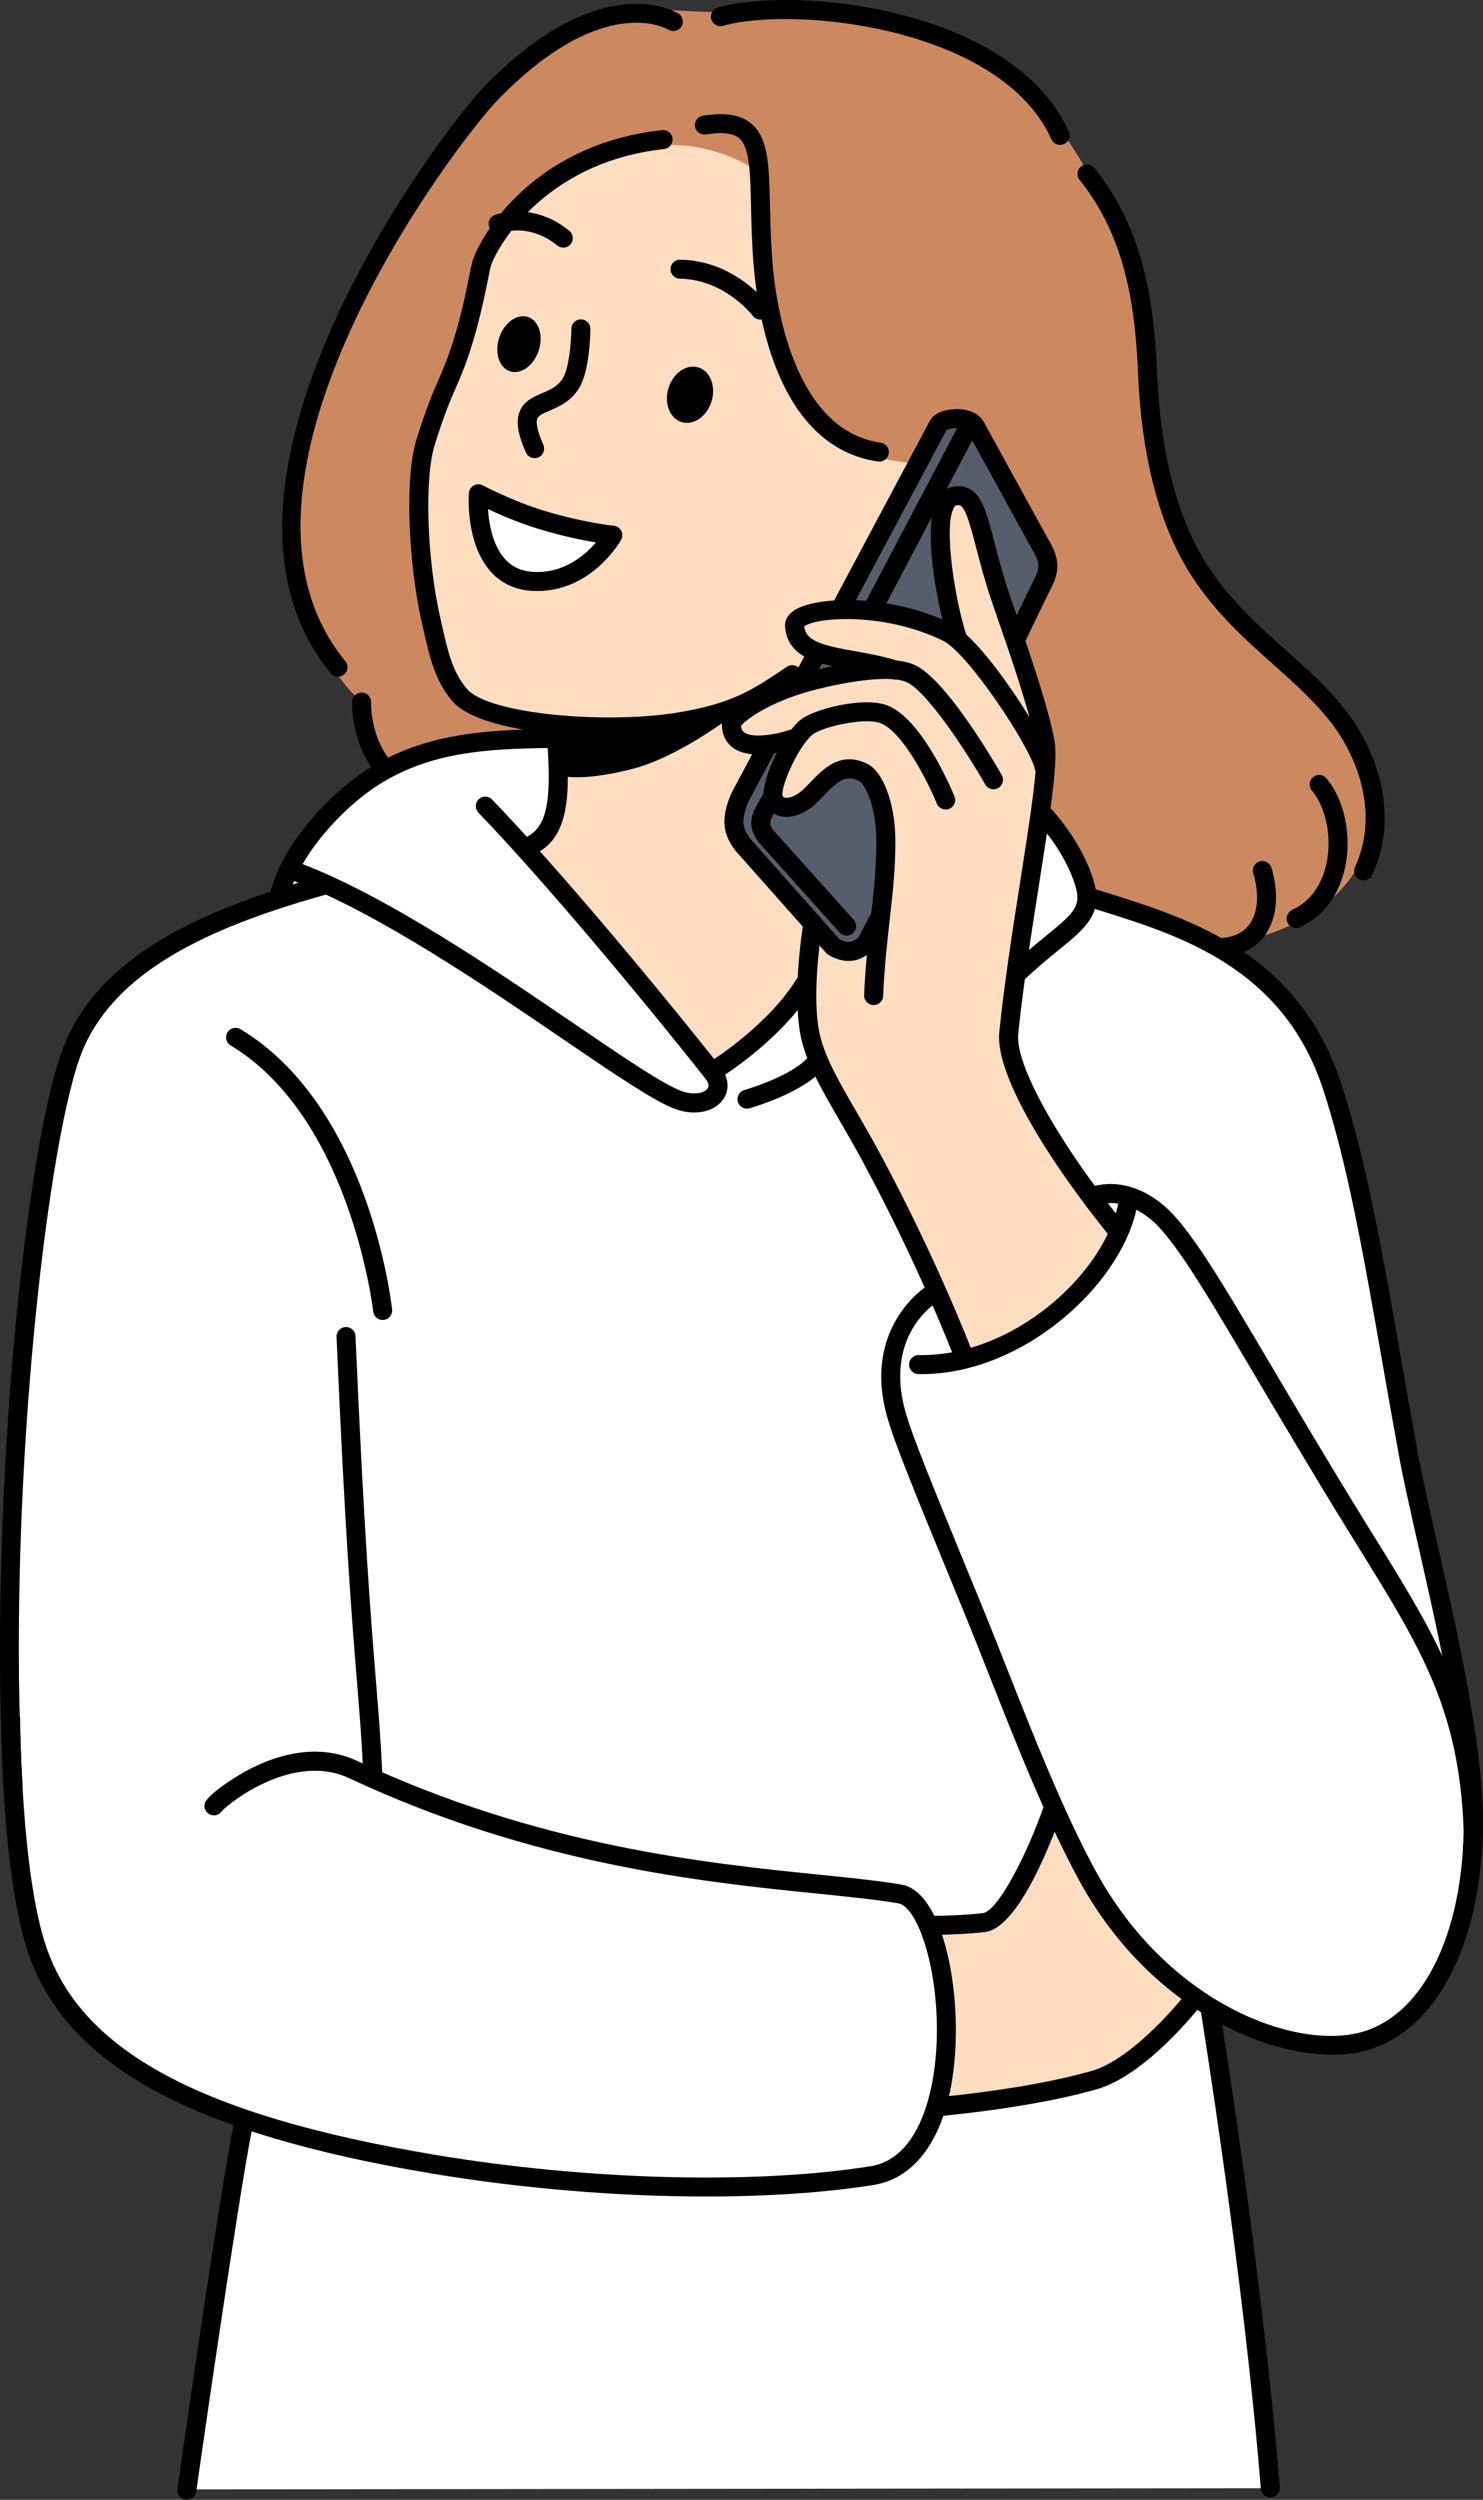 <?xml version="1.0" encoding="UTF-8"?>
<svg id="_レイヤー_2" data-name="レイヤー 2" xmlns="http://www.w3.org/2000/svg" viewBox="0 0 714.62 1204.48">
  <rect x="0" y="0" width="714.62" height="1204.48" fill="#333333" stroke="none"/>
  <defs>
    <style>
      .cls-1, .cls-2 {
        fill-rule: evenodd;
      }

      .cls-1, .cls-3 {
        fill: #fff;
      }

      .cls-4 {
        fill: #cc895f;
      }

      .cls-5 {
        fill: #565d6b;
      }

      .cls-6 {
        fill: #ffddc0;
      }
    </style>
  </defs>
  <g id="_Layer_" data-name="&amp;lt;Layer&amp;gt;">
    <g>
      <path class="cls-4" d="M277.41,12.48c24.58-12.71,42.29-6.35,72.12-6.68,43.29-.48,99.58-.52,135.04,27.64,19.18,15.23,34.02,38.56,46.33,61.74,5.62,10.59,15.03,29.15,18.38,51.13,5.61,36.86,5.33,83.22,23.11,116.88,27.6,52.23,85.72,72.09,89.68,113.78,6.66,69.93-71.13,77.89-71.13,77.89l-408.09-84.41-9.18-32.84s-45.98-36.61-27.65-125.68c15.35-74.64,92.59-179.4,131.39-199.46Z"/>
      <path class="cls-3" d="M5.23,718.15c1.85-49.47,13.55-170,31.31-215.52,17.36-44.51,98.61-70.32,98.61-70.32l4.65-15.88s19.47-32.69,50.58-47.79c31.12-15.1,73.89-12.63,73.89-12.63l236.92,35.06s10.4,13.71,16.43,24.14c6.02,10.43,7.68,17.58,7.68,17.58,0,0,82.4,19.27,104.94,65.23,23.1,47.12,32.37,121.12,46,186.34,19.89,95.18,38.07,181.67,31.2,221.43-6.58,38.04-23.98,69.97-47.5,77.03-34.35,10.32-76.79-15.72-76.79-15.72,0,0,17.59,113.86,25.17,187.38l3.93,44.41-521.61.56,26.57-177.41s-74.58-19.2-96.89-79.69c-19.06-51.68-17.32-164.28-15.08-224.2Z"/>
      <path class="cls-6" d="M362.52,80.92s2.3,71.3,21.42,106.8c19.12,35.5,55.07,35.19,55.07,35.19l31.35,15.95,33.65,119.99s-1.65,24.22-7.19,63.49c-3.48,24.69-13.63,60.85-9.82,83.42,4.48,26.59,52.75,87.63,52.75,87.63,0,0-12.37,24.76-30.8,40.19-18.43,15.43-42.93,21.51-42.93,21.51l-45.08-95.31s-15.55-21.92-23.8-42.68c-8.25-20.76-9.19-40.35-9.19-40.35l-19.23,19.88-24.06,18.73-91.46-104.42s9.62-3.34,13.27-18.73c3.65-15.39,1.34-42.83,1.34-42.83,0,0-47.18-.49-52.99-26.74-3.12-14.12-15.77-63.19-13.95-89.5,1.84-26.64,10.71-39.79,17.97-58.25,7.02-17.84,12.42-41.27,15.72-50.64,13.97-39.59,57.29-54.49,89.4-54.35,22.32.09,38.55,11.04,38.55,11.04Z"/>
      <path class="cls-6" d="M447.77,926.91s26.55,3.64,32.53-4.07c12.27-15.79,26.77-51.56,26.77-51.56,0,0,16.09,36.58,33.26,58.97,17.17,22.39,34.88,31.97,34.88,31.97,0,0-14.56,24.99-45.25,38.02-30.69,13.03-77.51,14.11-77.51,14.11,0,0,4.67-17.07,3.5-38.93-1.17-21.86-8.18-48.51-8.18-48.51Z"/>
      <path class="cls-5" d="M405.2,291.53l48.49-89.15,14.17.46,36.19,65.76.04,9.63-13.57,27.61s-15.2-32.7-18.56-53.92c-2.75-17.36-12.6-12.47-16.92-9.74-6.75,4.27,3.54,63.95,3.54,63.95,0,0-8.15-3.82-21.5-7.47-13.34-3.65-31.89-7.14-31.89-7.14Z"/>
      <path class="cls-5" d="M370.5,358.96l8.36.39s-13.36,28.43-1.2,30.14c8.83,1.24,17.44-9.83,25.86-15.54,5.34-3.62,11.88-4.03,14.21-.72,14.42,20.52,7.05,69.02,7.05,69.02l-6.12,11.89-6.77,4.92-8.49-.47-50.85-55.88.36-11.62,17.6-32.13Z"/>
      <path class="cls-5" d="M393.23,314.44l16.83,6-23.54,7.86,6.71-13.86Z"/>
      <path d="M293.55,354.81c-31.11,0-65.31-5.17-75.44-16.84-8.48-9.77-11.07-21.25-14.34-35.79l-.6-2.66c-6.09-26.82-8.51-68.59-2.42-88.01,4.87-15.51,7.9-22.44,10.58-28.55,1.96-4.49,3.82-8.73,6.21-15.96,4.33-13.11,6.87-25.25,9.76-39.75,1.72-8.65,25.91-57.33,91.71-64.54,2.5-.29,4.78,1.54,5.05,4.05.27,2.51-1.54,4.77-4.05,5.05-59.11,6.47-81.98,49.58-83.73,57.24-2.84,14.29-5.56,27.24-10.04,40.82-2.52,7.64-4.46,12.07-6.51,16.77-2.71,6.19-5.51,12.58-10.23,27.62-5.04,16.04-3.82,54.94,2.61,83.24l.6,2.67c3.11,13.8,5.36,23.77,12.33,31.81,10.81,12.45,68.69,17.02,102.39,11.2,25.01-4.31,34.43-10.15,51.71-21.89,2.09-1.41,4.94-.88,6.36,1.21,1.42,2.09.88,4.94-1.21,6.36-17.89,12.16-28.47,18.72-55.29,23.34-9.94,1.72-22.41,2.62-35.42,2.62Z"/>
      <path class="cls-2" d="M267.2,351.57s15.36,1.4,44.06-2.26c26.6-3.39,61.77-20.2,61.77-20.2,0,0-38.23,33.81-68.54,41.45-28.58,7.2-36.84,2.35-36.84,2.35l-.44-21.34Z"/>
      <path d="M254.66,412.4c-1.8,0-3.55-1-4.29-2.72-.99-2.32-.07-4.94,2.24-5.94.02,0,.32-.14.34-.15,11.82-5,12.79-20.41,10.44-50.95-.2-2.52,1.69-4.72,4.21-4.91,2.47-.22,4.72,1.69,4.91,4.21,2.33,30.24,2.54,52.25-16.01,60.09-.6.25-1.23.37-1.85.37Z"/>
      <path d="M257.61,220.75c-1.76,0-3.43-1.02-4.19-2.73-3.94-8.91-4.88-14.98-3.04-19.67,2-5.1,6.7-7.12,10.84-8.9,3.96-1.7,7.7-3.31,10.09-7.34,2.82-4.77,3.97-17.07,4.03-23.7.02-2.53,2.08-4.52,4.62-4.54,2.53.02,4.56,2.09,4.54,4.61-.02,2.01-.31,19.85-5.31,28.29-3.91,6.6-9.95,9.19-14.35,11.09-3.3,1.42-5.36,2.36-5.93,3.83-.48,1.2-.73,4.45,2.89,12.62,1.02,2.31-.02,5.02-2.33,6.04-.6.27-1.23.39-1.85.39Z"/>
      <path d="M366.38,153.98c-1.4,0-2.79-.64-3.68-1.85-.18-.24-13.3-17.45-35.1-17.86-2.53-.05-4.54-2.14-4.49-4.66.04-2.5,2.09-4.49,4.57-4.49h.09c26.45.5,41.65,20.71,42.29,21.57,1.5,2.04,1.07,4.9-.97,6.4-.82.6-1.77.89-2.71.89Z"/>
      <path d="M271.42,119.31c-1.02,0-2.04-.34-2.89-1.03-13.37-10.91-26.36-6.34-26.91-6.13-2.36.87-5-.34-5.87-2.69-.88-2.36.29-4.98,2.65-5.87.74-.28,18.34-6.74,35.92,7.61,1.96,1.6,2.25,4.48.65,6.44-.91,1.11-2.22,1.68-3.55,1.68Z"/>
      <path class="cls-2" d="M240.58,162.67c2.39-7.22,8.59-11.66,13.83-9.93,5.24,1.74,7.55,9,5.16,16.23-2.39,7.22-8.58,11.66-13.83,9.93-5.24-1.74-7.55-9-5.17-16.23Z"/>
      <path class="cls-2" d="M322.12,187.03c2.22-7.27,8.67-11.76,14.4-10,5.73,1.75,8.57,9.07,6.35,16.34-2.22,7.27-8.67,11.76-14.4,10-5.73-1.75-8.57-9.07-6.34-16.34Z"/>
      <path d="M423.75,222.42c-.22,0-.44-.02-.67-.05-48.01-7-57.96-69.35-60.02-95.82-.79-10.17-.99-19.24-1.17-27.25-.37-16.51-.63-28.44-5.78-32.75-2.88-2.42-8.1-3-15.96-1.78-2.52.38-4.84-1.33-5.23-3.82-.39-2.5,1.33-4.84,3.82-5.22,10.77-1.67,18.15-.46,23.24,3.81,8.33,6.97,8.62,19.94,9.06,39.56.18,7.89.38,16.83,1.14,26.75,1.47,18.95,9.58,81.25,52.21,87.47,2.5.36,4.23,2.69,3.87,5.19-.33,2.28-2.29,3.92-4.53,3.92Z"/>
      <path d="M657.12,424.16c-.64,0-1.3-.14-1.92-.42-2.29-1.06-3.3-3.78-2.23-6.08,11.2-24.22,2.15-50.74-10.06-67.49-7.98-10.94-18.23-20.09-29.09-29.78-13.62-12.16-27.71-24.73-39.28-42.39-15.54-23.74-24.33-56.64-26.12-97.77-1.39-32.07-5.76-65.6-28.2-93.58-1.58-1.97-1.27-4.85.71-6.44,1.97-1.58,4.85-1.26,6.43.71,24.09,30.04,28.75,65.29,30.21,98.91,1.71,39.46,10,70.81,24.63,93.15,10.9,16.65,24.53,28.82,37.72,40.58,11.23,10.02,21.84,19.49,30.39,31.21,13.74,18.85,23.84,48.91,10.97,76.73-.77,1.67-2.43,2.66-4.16,2.66Z"/>
      <path d="M510.8,69.83c-1.75,0-3.42-1.01-4.18-2.71C482.61,13.39,383.72,2.61,348.39,12.43c-2.42.68-4.96-.75-5.64-3.18-.68-2.44.75-4.96,3.18-5.64,38.66-10.77,142.63.66,169.05,59.77,1.03,2.31,0,5.02-2.31,6.05-.61.27-1.24.4-1.86.4Z"/>
      <path d="M162.9,326.09c-1.33,0-2.64-.57-3.54-1.68C84.49,233.17,211.82,63.85,233.62,41.46,289.33-15.74,325.37,5.57,326.88,6.51c2.15,1.33,2.81,4.16,1.47,6.3-1.32,2.14-4.13,2.8-6.28,1.49-1.35-.8-31.8-17.9-81.9,33.54-21.05,21.63-144.38,184.67-73.75,270.76,1.61,1.96,1.32,4.84-.64,6.44-.85.7-1.88,1.04-2.9,1.04Z"/>
      <path d="M184.67,374.08c-1.32,0-2.63-.57-3.54-1.67-12.17-14.79-11.5-33.52-11.47-34.32.11-2.53,2.29-4.47,4.77-4.38,2.52.11,4.48,2.24,4.37,4.76h0c0,.16-.49,16.1,9.4,28.11,1.61,1.96,1.33,4.84-.63,6.44-.85.7-1.88,1.04-2.91,1.04Z"/>
      <g>
        <path class="cls-1" d="M261.24,250.59c19.32,5.85,34.07,7.29,34.07,7.29,0,0-13.28,23.5-38.35,22.26-29.4-1.46-26.46-42.22-26.46-42.22,0,0,14.7,7.82,30.74,12.67Z"/>
        <path d="M258.91,284.77c-.72,0-1.44-.02-2.18-.05-8.34-.41-15.21-3.6-20.41-9.47-11.98-13.54-10.46-36.67-10.39-37.65.11-1.54,1-2.93,2.35-3.68,1.36-.75,3-.76,4.37-.04.14.08,14.52,7.68,29.91,12.33h0c18.6,5.63,33.04,7.1,33.19,7.12,1.54.15,2.9,1.07,3.62,2.45.71,1.37.69,3.01-.08,4.36-.58,1.03-14.23,24.63-40.38,24.63ZM235.15,245.31c.45,6.88,2.16,17.23,8.05,23.88,3.55,4,8.13,6.09,13.99,6.38,14.59.73,24.72-8.05,29.97-14.21-6.31-1.04-16-2.98-27.25-6.39-9.7-2.94-18.84-6.88-24.76-9.66Z"/>
      </g>
      <path d="M420.99,484.26c-.06,0-.13,0-.2,0-2.53-.11-4.49-2.24-4.38-4.77.61-14.47,1.93-26.15,3.21-37.45,1.42-12.53,2.76-24.36,2.65-37.49-.12-16.13-5.43-26.83-8.37-28.29-6.17-3.07-9.82-.28-16.65,6.84-1.67,1.74-3.4,3.54-5.22,5.08-5.67,4.79-12.36,6.56-17.44,4.63-3.62-1.38-6.03-4.45-6.6-8.44-1.21-8.42,8.92-30.03,17.5-37.31,6.53-5.53,30.56-11.42,41.82-7.27,16.79,6.2,31.04,40.1,32.61,43.94.96,2.34-.16,5.01-2.51,5.97-2.34.96-5.01-.17-5.97-2.51-3.85-9.41-16.26-34.74-27.3-38.81-7.61-2.81-28.26,1.88-32.72,5.66-6.92,5.88-15.01,24.44-14.35,29.02.13.94.51,1.09.79,1.19,1.29.49,4.55.08,8.28-3.07,1.46-1.23,2.94-2.78,4.52-4.42,6.11-6.36,14.47-15.08,27.33-8.69,7.66,3.81,13.32,19.13,13.46,36.42.1,13.68-1.27,25.78-2.71,38.59-1.26,11.13-2.56,22.65-3.17,36.8-.1,2.46-2.13,4.38-4.57,4.38Z"/>
      <path d="M478.74,380.28c-1.59,0-3.13-.83-3.98-2.31-9.55-16.75-28.26-44.93-37.8-49.26-10.07-4.56-38.89,1.8-50.48,5.41-17.31,5.4-27.61,13.04-29.43,15.67.18,1.9.95,2.68,1.63,3.16,4.1,2.87,15.24.98,21.83-1.28,2.38-.82,4.99.45,5.81,2.85.82,2.39-.45,4.99-2.84,5.82-2.07.71-20.5,6.76-30.03.13-2.47-1.72-5.45-5.05-5.59-11.1-.2-8.76,20.87-19.3,35.89-23.99.4-.12,40.53-12.49,57-5,15.36,6.97,39.29,48.36,41.96,53.06,1.26,2.2.49,4.99-1.71,6.24-.71.41-1.49.6-2.26.6Z"/>
      <path d="M503.19,374.31c-2.1,0-4-1.46-4.47-3.6-2.41-11-32.28-56.17-44.35-62.03-29.26-14.2-62.07-11.07-66.87-6.81.91,6.98,8.25,9.01,24.25,11.84,6.54,1.16,13.96,2.48,21.04,4.78,2.4.78,3.72,3.37,2.94,5.77-.78,2.4-3.37,3.72-5.77,2.93-6.48-2.11-13.26-3.31-19.81-4.47-15.14-2.68-30.8-5.46-31.85-20.93-.12-1.69.29-4.92,4.27-7.6,10.5-7.08,46.08-8.19,75.81,6.24,15.56,7.55,46.69,56.43,49.29,68.31.54,2.47-1.02,4.91-3.5,5.45-.33.07-.66.11-.98.11Z"/>
      <path d="M537.68,596.59c-1.33,0-2.66-.58-3.56-1.7-26.85-33.22-54.77-76.32-52.59-97.62,2.43-23.71,6.56-50.06,10.21-73.3,4.55-29.01,8.85-56.4,7.44-64.97-2.42-14.69-12.49-43.81-18.51-61.2-1.06-3.07-2-5.77-2.75-7.98-3.4-10.03-5.73-18.99-7.6-26.2-2.47-9.5-4.81-18.47-7.5-20.03-.2-.11-.74-.42-2.3,0-.19.05-.55.38-.95,1.14-5.14,9.73,1.13,46.74,6.23,61.56.82,2.39-.45,4.99-2.84,5.82-2.38.82-4.99-.45-5.82-2.84-4.56-13.27-13.22-54.52-5.66-68.81,1.98-3.75,4.7-5.16,6.63-5.69,3.48-.95,6.62-.65,9.3.91,6.01,3.47,8.18,11.82,11.77,25.65,1.84,7.06,4.12,15.84,7.42,25.56.75,2.19,1.67,4.88,2.73,7.93,6.12,17.67,16.35,47.24,18.9,62.7,1.65,10.02-2.36,35.55-7.43,67.88-3.63,23.13-7.75,49.35-10.15,72.81-1.51,14.8,19.29,52.19,50.61,90.93,1.59,1.97,1.28,4.85-.68,6.44-.85.68-1.87,1.02-2.87,1.02Z"/>
      <path d="M463.53,655.69c-1.84,0-3.58-1.12-4.28-2.95-.16-.41-16.12-41.98-42.55-91.29-4.27-7.97-8.42-15.15-12.08-21.47-8.39-14.51-15.02-25.96-18.15-38.01-5.2-20.05.12-53.7.35-55.12.4-2.5,2.76-4.22,5.25-3.79,2.5.4,4.19,2.75,3.79,5.25-.05.33-5.24,33.18-.53,51.37,2.81,10.84,9.16,21.82,17.21,35.72,3.7,6.39,7.89,13.63,12.23,21.74,26.72,49.85,42.87,91.92,43.04,92.35.9,2.36-.28,5.01-2.65,5.91-.54.2-1.09.3-1.63.3Z"/>
      <path d="M340.45,1058.34c-42.35,0-88.74-3.77-132.66-11.12-115.97-19.44-175.86-52.22-194.19-106.29C.91,903.49.57,831.34.56,828.28c0-2.53,2.04-4.58,4.56-4.59h.01c2.52,0,4.57,2.04,4.58,4.57,0,.74.34,73.71,12.55,109.73,17.11,50.48,74.79,81.39,187.03,100.2,73.63,12.34,154.19,14.47,210.22,5.56,23.33-3.71,31.8-35.95,31.95-64.89.17-32.99-9.83-60.29-18.56-61.77-10.82-1.83-24.2-3.19-39.69-4.77-54.13-5.5-135.94-13.83-224.93-55.53-26.82-12.55-57.33,11.44-61.39,15.85-1,1.49-2.84,2.32-4.69,1.95-2.48-.49-4.1-2.9-3.61-5.38.83-4.24,14.94-13.38,22.27-17.1,12.94-6.55,32.34-12.51,51.3-3.62,87.58,41.04,168.46,49.27,221.97,54.71,15.65,1.59,29.17,2.97,40.29,4.85,17.22,2.92,26.34,38.68,26.18,70.84-.21,42.35-15.04,69.97-39.66,73.89-23.39,3.72-50.97,5.55-80.51,5.55Z"/>
      <path d="M6.32,865.9c-2.41,0-4.43-1.88-4.57-4.32-7.29-128.37,9.32-302.45,28.03-354.91,17.26-48.37,73.41-70.02,126.05-84.83,2.43-.69,4.96.73,5.65,3.17.68,2.43-.73,4.96-3.17,5.65-50.39,14.17-104.05,34.65-119.91,79.09-16.49,46.23-35.3,214.11-27.51,351.31.14,2.52-1.79,4.68-4.31,4.83-.09,0-.18,0-.27,0Z"/>
      <path d="M179.63,859.45c-2.44,0-4.46-1.93-4.57-4.38-.66-15.6-1.68-28-2.96-43.68-2.43-29.71-5.75-70.41-9.93-167.22-.11-2.53,1.85-4.66,4.37-4.77,2.54-.09,4.66,1.85,4.77,4.38,4.17,96.64,7.49,137.23,9.91,166.87,1.29,15.79,2.31,28.26,2.98,44.04.11,2.53-1.85,4.66-4.38,4.77-.07,0-.13,0-.2,0Z"/>
      <path d="M184.38,635.99c-2.3,0-4.29-1.73-4.54-4.07-.1-.93-10.92-93.42-68.68-128.19-2.17-1.3-2.87-4.12-1.56-6.28,1.31-2.16,4.12-2.86,6.28-1.56,61.68,37.13,72.63,131.06,73.06,135.04.28,2.51-1.54,4.77-4.05,5.05-.17.02-.34.03-.51.03Z"/>
      <path d="M90.03,1204.48c-.22,0-.43-.02-.65-.05-2.5-.36-4.24-2.67-3.89-5.18.19-1.36,19.43-136.6,27.12-175.92.49-2.48,2.91-4.09,5.37-3.61,2.48.48,4.1,2.89,3.61,5.37-7.65,39.1-26.85,174.1-27.04,175.46-.33,2.28-2.28,3.93-4.53,3.93Z"/>
      <path d="M452.08,1019.7c-2.32,0-4.31-1.76-4.55-4.12-.26-2.52,1.57-4.76,4.09-5.02,30.85-3.14,55.15-7.29,74.28-12.69,20.81-5.87,44.95-36.5,45.19-36.81,1.56-1.99,4.44-2.34,6.43-.78,1.99,1.55,2.34,4.43.79,6.42-1.06,1.36-26.22,33.3-49.92,39.99-19.65,5.55-44.45,9.79-75.84,12.98-.16.02-.31.03-.47.03Z"/>
      <path d="M450.34,932.26c-2.51,0-4.55-2.02-4.58-4.53-.03-2.53,2-4.6,4.53-4.63,8.42-.09,16.24-.52,23.24-1.28,7.07-.76,20.89-27.13,29.37-51.28.84-2.38,3.45-3.64,5.84-2.8,2.38.84,3.64,3.45,2.8,5.84-4.57,13.01-20.73,55.6-37.03,57.35-7.28.78-15.4,1.23-24.12,1.33h-.05Z"/>
      <path d="M709.57,894.72c-.14,0-.27,0-.41-.02-2.52-.23-4.38-2.45-4.15-4.97,3.19-35.67-10.44-95.8-21.38-144.12-3.91-17.26-7.29-32.17-9.47-44.03-2.85-15.57-5.5-30.66-8.05-45.22-9.04-51.61-16.85-96.19-28.75-132.1-19.15-57.83-68.96-73.48-105.32-84.92-2.34-.74-4.63-1.46-6.86-2.17-2.41-.77-3.74-3.35-2.96-5.75.77-2.41,3.35-3.75,5.76-2.96,2.21.71,4.49,1.42,6.81,2.15,38.25,12.03,90.64,28.5,111.27,90.77,12.11,36.55,19.97,81.43,29.08,133.4,2.55,14.54,5.19,29.6,8.03,45.15,2.14,11.67,5.5,26.49,9.39,43.66,11.09,48.95,24.9,109.86,21.58,146.96-.21,2.38-2.21,4.17-4.55,4.17Z"/>
      <path d="M642,990c-36.34,0-90.1-25.38-122.15-84.29-15.69-28.83-30.33-65.97-43.26-98.73-3.81-9.67-7.42-18.81-10.76-26.98l-9.72-23.72c-15.7-38.25-25.17-61.33-28.65-73.73-12.01-42.81,18.33-62.3,18.64-62.49,2.14-1.33,4.97-.68,6.31,1.47,1.33,2.14.68,4.95-1.45,6.29h0c-1.02.65-24.79,16.25-14.69,52.26,3.34,11.89,12.74,34.79,28.31,72.73l9.73,23.73c3.36,8.21,6.97,17.38,10.81,27.09,12.83,32.52,27.37,69.38,42.78,97.72,35.26,64.81,97.32,86.75,128.55,77.66,30.76-8.94,49.95-50.47,48.89-105.81-.05-2.53,1.96-4.62,4.49-4.67.03,0,.06,0,.09,0,2.48,0,4.53,1.99,4.57,4.49,1.15,59.6-20.63,104.66-55.48,114.79-5.02,1.46-10.75,2.21-17,2.21Z"/>
      <path d="M709.88,886.06c-2.45,0-4.48-1.94-4.57-4.41-2.19-57.88-20.52-87.45-50.9-136.44l-4.54-7.34c-16.27-26.3-34.1-56.45-47.12-78.46-6.41-10.84-11.82-19.99-15.6-26.24-11.63-19.26-23.6-38.09-32.25-45.34-14.43-12.08-26.05-7.31-26.54-7.1-2.31.99-5-.05-6.01-2.34-1.02-2.3-.02-4.97,2.27-6.01.69-.32,17.13-7.52,36.17,8.43,10.17,8.52,22.99,29.05,34.21,47.63,3.78,6.26,9.21,15.44,15.64,26.31,13,21.98,30.8,52.09,47.02,78.31l4.54,7.33c30.1,48.54,49.99,80.61,52.27,140.92.09,2.53-1.88,4.65-4.4,4.75-.06,0-.12,0-.18,0Z"/>
      <path d="M444.17,662.09c-.54,0-1.08,0-1.62-.02-2.53-.05-4.54-2.14-4.49-4.67.05-2.5,2.09-4.49,4.57-4.49.03,0,.06,0,.09,0,44.78.83,88.39-38.03,95.94-72.07.55-2.47,2.99-4.02,5.46-3.48,2.47.55,4.03,2.99,3.48,5.46-8.21,37.02-54.96,79.26-103.44,79.26Z"/>
      <path d="M612.13,1203.4c-2.36,0-4.37-1.82-4.56-4.21-8.16-101.49-28.62-228.12-28.82-229.39-.41-2.5,1.29-4.85,3.78-5.25,2.49-.41,4.85,1.29,5.25,3.78.21,1.27,20.72,128.26,28.91,230.12.2,2.52-1.68,4.73-4.2,4.93-.12,0-.25.02-.37.02Z"/>
      <path d="M409,463.02c-5.51,0-9.69-2.88-10.19-3.23-.28-.2-.53-.43-.76-.69l-42.06-47.42c-.42-.4-6.06-6.12-6.83-13.82-.75-7.39,3.19-15.46,3.64-16.35l12.41-23.28c1.19-2.23,3.96-3.08,6.19-1.89,2.23,1.19,3.08,3.96,1.89,6.19l-12.35,23.18c-.84,1.69-3.06,7.21-2.66,11.22.38,3.77,3.34,7.44,4.35,8.43l41.85,47.16c.79.45,2.84,1.5,5.11,1.28,1.55-.14,3.26-1.37,4.08-2.07l6.41-12.29c1.17-2.25,3.93-3.11,6.18-1.94,2.24,1.17,3.11,3.93,1.94,6.18l-6.78,12.99c-.21.4-.47.76-.78,1.08-.46.48-4.69,4.66-10.21,5.18-.49.04-.96.06-1.43.06ZM385.8,333.93c-.73,0-1.47-.17-2.15-.54-2.23-1.19-3.08-3.96-1.89-6.19l7.79-14.61c1.19-2.24,3.97-3.09,6.19-1.89,2.23,1.19,3.08,3.96,1.89,6.19l-7.79,14.61c-.82,1.55-2.41,2.43-4.04,2.43ZM489.92,311.55c-.67,0-1.35-.15-1.99-.46-2.28-1.1-3.23-3.84-2.12-6.12l12.62-26.04c.62-1.12,1.89-3.84,1.93-6.05.05-2.15-1.05-4.64-1.48-5.42l-32.73-59.54c-.17-.31-.16-.16-.19-.32-.5-.55-2.06-1.33-5.08-1.32-3.3.08-4.55.81-4.86,1.04l-47.06,88.31c-1.19,2.23-3.97,3.08-6.19,1.89-2.23-1.19-3.08-3.96-1.89-6.19l47.05-88.29c.82-1.67,3.72-5.7,12.74-5.91.2,0,.4,0,.59,0,9,0,12.18,4.92,12.97,6.48l32.67,59.44c.26.46,2.73,5.01,2.62,10.04-.1,4.94-2.7,9.61-3,10.13l-12.48,25.76c-.79,1.63-2.42,2.58-4.12,2.58ZM456.33,206.66h0s0,0,0,0ZM456.33,206.64s0,0,0,0c0,0,0,0,0,0ZM456.34,206.63s0,0,0,0c0,0,0,0,0,0Z"/>
      <path d="M407.97,450.79c-1.26,0-2.5-.51-3.41-1.52l-38.96-43.44c-.7-.88-3.18-4.24-3.56-8.17-.38-4.04,1.53-7.67,1.91-8.35l4.26-7.48c1.26-2.2,4.05-2.95,6.25-1.71,2.2,1.25,2.96,4.05,1.71,6.25l-4.24,7.45c-.27.5-.87,1.99-.77,3,.09.91.85,2.32,1.39,3.07l38.82,43.29c1.69,1.88,1.53,4.78-.35,6.46-.87.79-1.97,1.17-3.05,1.17ZM420.08,298.85c-.72,0-1.45-.17-2.13-.53-2.23-1.18-3.09-3.95-1.92-6.19l47.26-89.77c1.18-2.24,3.95-3.09,6.19-1.92,2.24,1.18,3.09,3.95,1.92,6.18l-47.26,89.77c-.82,1.56-2.41,2.45-4.06,2.45Z"/>
      <path d="M624.58,447.19c-1.72,0-3.36-.97-4.14-2.63-1.08-2.29-.1-5.01,2.19-6.09,10.75-5.05,14.92-14.88,16.53-22.23,2.76-12.63-.11-27.14-6.98-35.3-1.63-1.93-1.38-4.82.55-6.45,1.93-1.63,4.82-1.38,6.45.55,8.72,10.35,12.31,27.69,8.93,43.16-2.9,13.23-10.56,23.37-21.58,28.55-.63.3-1.29.44-1.95.44Z"/>
      <path d="M589.03,461.12c-2.37,0-4.38-1.83-4.56-4.24-.19-2.52,1.7-4.72,4.22-4.91,6.19-.46,10.79-2.82,13.67-7.01,3.89-5.66,4.46-14.48,1.55-24.2-.73-2.42.65-4.97,3.07-5.7,2.4-.73,4.97.64,5.7,3.07,3.71,12.38,2.7,24.05-2.78,32.01-4.46,6.49-11.56,10.28-20.53,10.96-.12,0-.23.01-.35.01Z"/>
      <path d="M334.59,536.03c-2.81,0-5.8-.5-8.81-1.54-9.83-3.39-29.55-16.82-54.51-33.83-37.46-25.52-88.76-60.48-129.11-75.93-2.36-.9-3.54-3.55-2.64-5.91.91-2.36,3.56-3.53,5.91-2.64,41.35,15.83,93.16,51.13,130.99,76.91,23.43,15.96,43.66,29.75,52.34,32.73,5.87,2.02,10.68.81,12.21-1.35,1.06-1.5.09-3.32-.91-4.58-32.26-40.77-78.63-96.25-109.51-128.3-1.75-1.82-1.7-4.72.12-6.47,1.82-1.76,4.72-1.7,6.47.12,31.09,32.27,77.7,88.03,110.1,128.97,3.98,5.03,4.44,10.99,1.2,15.56-2.88,4.07-7.98,6.25-13.85,6.25Z"/>
      <path d="M490.2,473.54c-1.21,0-2.42-.48-3.33-1.43-1.74-1.84-1.66-4.74.18-6.47,6.66-6.3,12.63-11.16,17.42-15.07,13.31-10.84,16.67-14.07,13.71-23.77-5.27-17.24-18.65-31.18-18.79-31.32-1.76-1.81-1.72-4.71.09-6.47,1.81-1.76,4.71-1.72,6.47.09.61.63,15.05,15.62,20.98,35.03,4.88,15.98-3.7,22.97-16.69,33.54-4.92,4.01-10.5,8.55-16.9,14.62-.89.84-2.02,1.26-3.15,1.26Z"/>
      <path d="M346.52,518.79c-1.52,0-3-.75-3.87-2.13-1.35-2.13-.72-4.96,1.41-6.32.26-.17,26.27-16.85,39.5-38.18,1.33-2.15,4.16-2.81,6.3-1.48,2.15,1.33,2.81,4.15,1.48,6.3-14.35,23.15-41.24,40.37-42.37,41.09-.76.49-1.61.71-2.45.71Z"/>
      <path d="M359.95,534.19c-1.99,0-3.82-1.31-4.4-3.33-.69-2.43.72-4.96,3.15-5.66.21-.06,21.55-6.21,30.09-15.13,1.75-1.83,4.65-1.88,6.47-.14,1.82,1.75,1.89,4.65.14,6.47-10.26,10.72-33.23,17.33-34.2,17.6-.42.12-.84.18-1.26.18Z"/>
      <path d="M135.05,434.39c-.4,0-.81-.05-1.21-.16-2.44-.67-3.88-3.18-3.21-5.62,6.11-22.35,27.95-46.02,46.37-57.86,26.99-17.34,56.79-19.11,87.49-19.49.02,0,.04,0,.05,0,2.5,0,4.55,2.02,4.58,4.52.03,2.53-1.99,4.6-4.52,4.63-30.44.37-57.67,1.98-82.65,18.04-16.53,10.62-37.04,32.66-42.49,52.57-.56,2.03-2.4,3.37-4.41,3.37Z"/>
    </g>
  </g>
</svg>